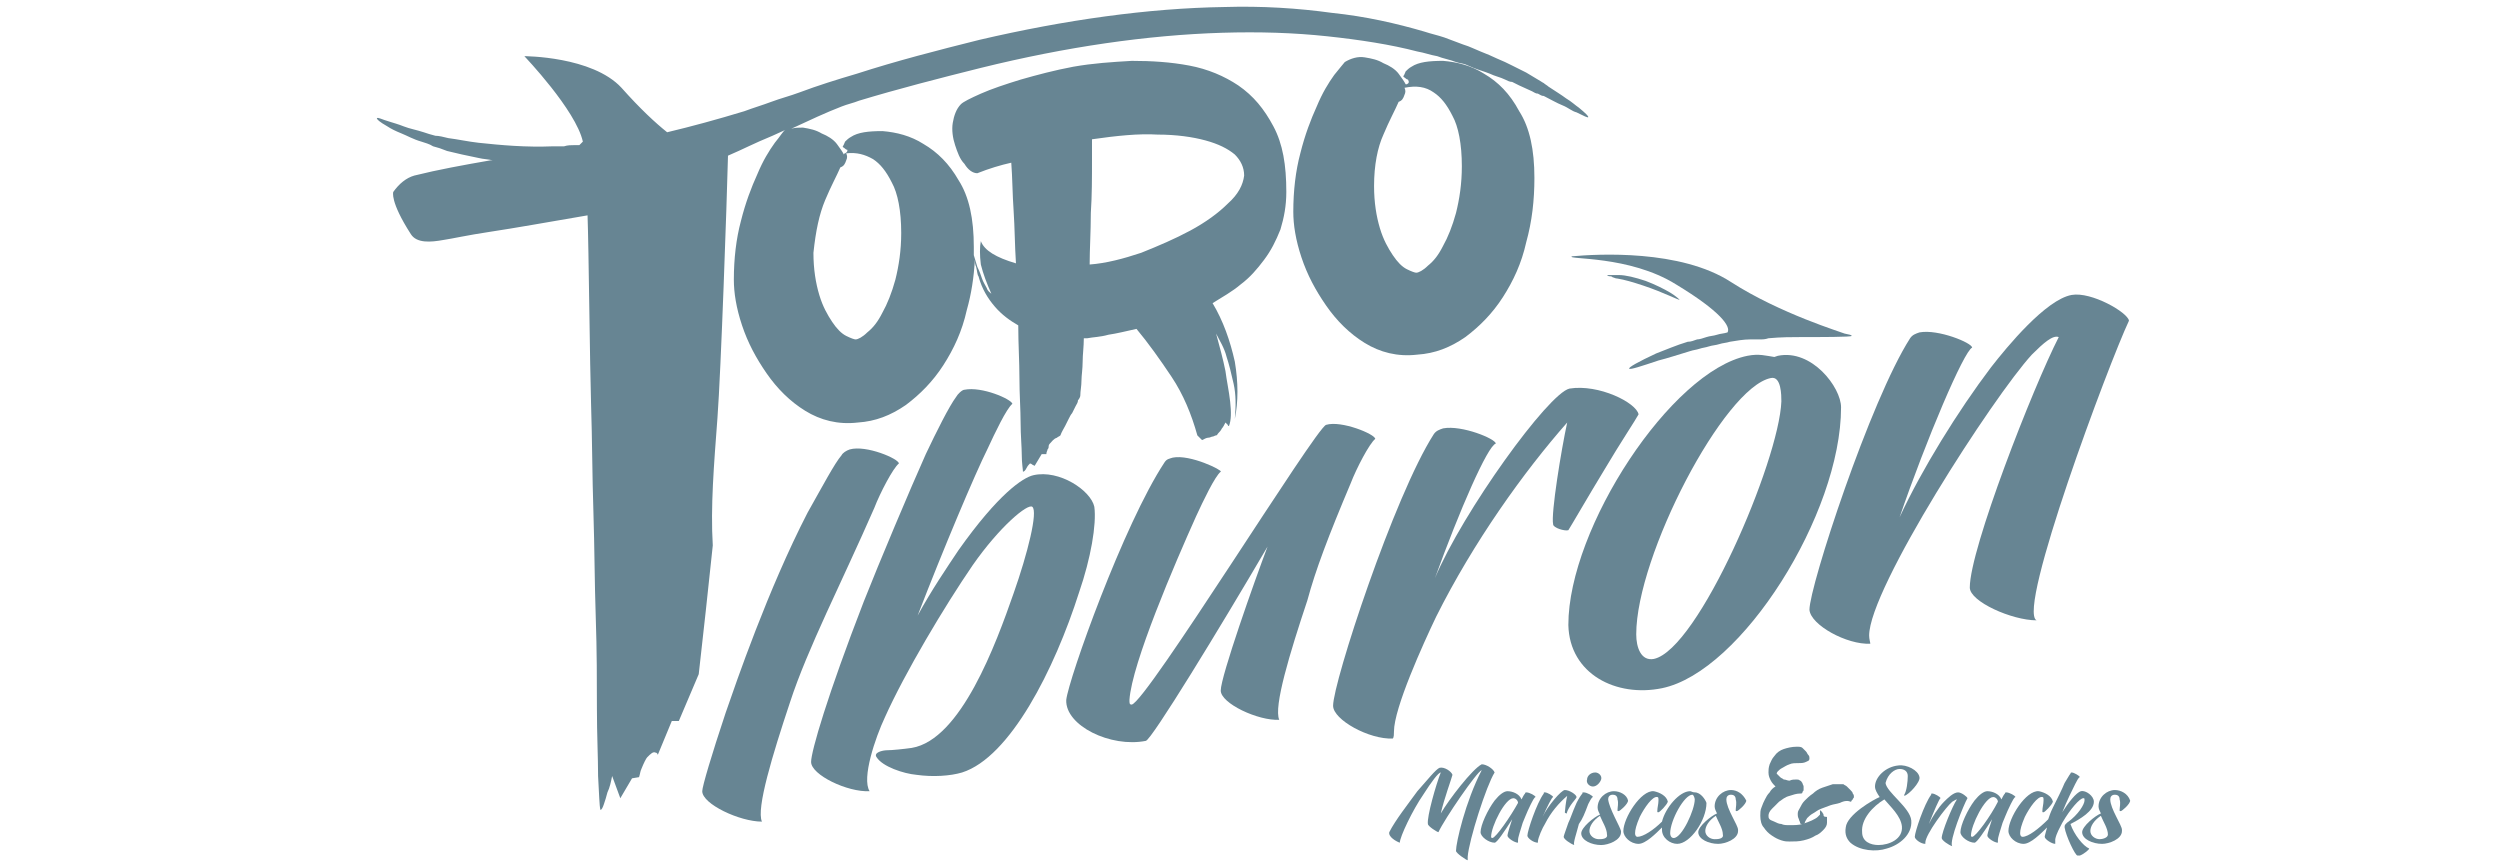 <?xml version="1.0" encoding="utf-8"?>
<!-- Generator: Adobe Illustrator 24.3.0, SVG Export Plug-In . SVG Version: 6.00 Build 0)  -->
<svg version="1.1" id="Capa_1" xmlns="http://www.w3.org/2000/svg" xmlns:xlink="http://www.w3.org/1999/xlink" x="0px" y="0px"
	 viewBox="0 0 213.6 74" style="enable-background:new 0 0 213.6 74;" xml:space="preserve">
<style type="text/css">
	.st0{fill:#678593;}
</style>
<g>
	<path class="st0" d="M61.3,35.7c0.3-4,0.8-18.4,0.9-22.4c1.4-0.6,2.1-1,3.8-1.7c0.4-0.2,0.7-0.3,1.1-0.5c-0.2,0.1-0.4,0.5-0.9,1.1
		c-0.5,0.7-1,1.5-1.5,2.7c-0.5,1.1-1,2.4-1.4,4c-0.4,1.5-0.6,3.2-0.6,5c0,1.1,0.2,2.4,0.7,3.9c0.5,1.5,1.2,2.8,2.1,4.1
		c0.9,1.3,2,2.4,3.3,3.2c1.3,0.8,2.8,1.2,4.5,1c1.5-0.1,2.8-0.6,4.1-1.5c1.2-0.9,2.3-2,3.2-3.4c0.9-1.4,1.6-2.9,2-4.7
		c0.4-1.4,0.6-2.8,0.7-4.3c0,0.2,0,0.4,0.1,0.6c0.1,0.4,0.1,0.7,0.2,0.8c0.3,1.1,0.8,1.9,1.4,2.6c0.6,0.7,1.3,1.2,2,1.6
		c0,1.6,0.1,3.1,0.1,4.5c0,1.4,0.1,2.7,0.1,3.8c0,1.1,0.1,2.1,0.1,2.8c0,0.7,0.1,1.2,0.1,1.4c0.1,0,0.2-0.1,0.3-0.3
		c0.1-0.2,0.2-0.3,0.3-0.4c0,0,0.1,0,0.2,0.1l0.2,0.1l0.6-1l0.4,0c0-0.2,0.1-0.3,0.1-0.4c0.1-0.1,0.1-0.2,0.1-0.3
		c0-0.1,0.1-0.2,0.1-0.2c0.2-0.2,0.3-0.4,0.6-0.5c0.1-0.1,0.2-0.1,0.3-0.2c0.1-0.3,0.3-0.6,0.4-0.8c0.1-0.2,0.2-0.4,0.3-0.6
		c0.1-0.2,0.2-0.4,0.3-0.5c0.1-0.2,0.2-0.4,0.3-0.6c0.1-0.2,0.2-0.3,0.2-0.5c0.1-0.1,0.2-0.3,0.2-0.4c0-0.4,0.1-0.8,0.1-1.3
		c0-0.4,0.1-1,0.1-1.6c0-0.6,0.1-1.3,0.1-2l0.3,0c0.5-0.1,1.1-0.1,1.8-0.3c0.7-0.1,1.5-0.3,2.4-0.5c1,1.2,2,2.6,3,4.1
		c1,1.5,1.7,3.2,2.2,5l0.4,0.4c0.2-0.1,0.4-0.2,0.5-0.2c0.2,0,0.3-0.1,0.4-0.1c0.1,0,0.2-0.1,0.3-0.1c0.1,0,0.1-0.1,0.2-0.2
		c0.1-0.1,0.2-0.2,0.3-0.4c0.1-0.1,0.2-0.3,0.3-0.5l0.1,0.1c0,0,0.1,0.1,0.1,0.1c0,0,0,0.1,0.1,0.1c0.2-0.5,0.2-1.2,0.1-2.1
		c-0.1-0.9-0.3-1.8-0.4-2.6c-0.2-1-0.5-2.1-0.8-3.2c0.3,0.6,0.7,1.2,0.9,2c0.2,0.6,0.4,1.4,0.6,2.3c0.2,0.9,0.2,1.9,0.1,3
		c0.3-1.5,0.3-3.1,0-4.9c-0.4-1.8-1-3.5-1.9-5c0.8-0.5,1.7-1,2.4-1.6c0.8-0.6,1.4-1.3,2-2.1c0.6-0.8,1-1.6,1.4-2.6
		c0.3-1,0.5-2,0.5-3.2c0-2.3-0.3-4.1-1.1-5.6c-0.8-1.5-1.7-2.6-3-3.5c-1.2-0.8-2.6-1.4-4.2-1.7c-1.6-0.3-3.2-0.4-4.9-0.4
		c-1.7,0.1-3.3,0.2-5,0.5c-1.6,0.3-3.1,0.7-4.5,1.1c-1.3,0.4-2.5,0.8-3.4,1.2c-0.9,0.4-1.5,0.7-1.7,0.9c-0.4,0.4-0.6,1-0.7,1.6
		c-0.1,0.6,0,1.3,0.2,1.9c0.2,0.6,0.4,1.2,0.8,1.6c0.3,0.5,0.7,0.8,1.1,0.8c1-0.4,2-0.7,2.9-0.9c0.1,1.3,0.1,2.7,0.2,4.1
		c0.1,1.5,0.1,3,0.2,4.5c-1.7-0.5-2.7-1.1-3-1.9c-0.1,0.5-0.1,1.2,0,2c0.2,0.8,0.5,1.6,0.9,2.5c-0.1-0.1-0.3-0.2-0.4-0.5
		c-0.1-0.2-0.3-0.5-0.4-0.8c-0.1-0.3-0.2-0.6-0.4-1c-0.1-0.3-0.2-0.7-0.3-1c0,0.1,0,0.1,0,0.2c0-0.3,0-0.6,0-0.9
		c0-2.4-0.4-4.3-1.3-5.7c-0.8-1.4-1.8-2.4-3-3.1c-1.1-0.7-2.3-1-3.5-1.1c-1.2,0-2.1,0.1-2.7,0.5c-0.2,0.1-0.4,0.3-0.5,0.4
		c-0.1,0.2-0.1,0.3-0.2,0.4c0,0.1,0.1,0.1,0.2,0.2c0.1,0.1,0.2,0.1,0.2,0.1c0,0.1,0,0.2-0.2,0.3c0,0-0.1,0-0.1,0.1c0,0,0,0,0,0
		c-0.1-0.2-0.3-0.5-0.6-0.9c-0.3-0.4-0.8-0.7-1.3-0.9c-0.5-0.3-1-0.4-1.6-0.5c-0.3,0-0.7,0-1,0.1c1.5-0.7,3-1.4,4.3-1.9
		c0.5-0.2,1-0.3,1.5-0.5c3.3-1,6.8-1.9,10.4-2.8C91.1,4,98,3,104.4,2.8c3.2-0.1,6.2,0,9,0.3c2.8,0.3,5.4,0.7,7.7,1.3
		c0.6,0.1,1.1,0.3,1.7,0.4c0.5,0.2,1.1,0.3,1.6,0.5c0.3,0.1,0.5,0.1,0.8,0.2c0.2,0.1,0.5,0.2,0.7,0.3c0.5,0.2,0.9,0.3,1.4,0.5
		c0.4,0.2,0.9,0.3,1.3,0.5c0.2,0.1,0.4,0.2,0.6,0.2c0.2,0.1,0.4,0.2,0.6,0.3c0.4,0.2,0.7,0.3,1.1,0.5c0.2,0.1,0.3,0.2,0.5,0.2
		c0.2,0.1,0.3,0.2,0.5,0.2c0.6,0.3,1.1,0.6,1.6,0.8c0.5,0.2,0.8,0.5,1.2,0.6c0.6,0.3,1,0.5,1,0.4c0-0.1-0.2-0.3-0.8-0.8
		c-0.3-0.2-0.6-0.5-1.1-0.8c-0.4-0.3-0.9-0.6-1.5-1c-0.1-0.1-0.3-0.2-0.4-0.3c-0.2-0.1-0.3-0.2-0.5-0.3c-0.3-0.2-0.7-0.4-1-0.6
		c-0.2-0.1-0.4-0.2-0.6-0.3c-0.2-0.1-0.4-0.2-0.6-0.3c-0.4-0.2-0.8-0.4-1.3-0.6c-0.4-0.2-0.9-0.4-1.4-0.6c-0.2-0.1-0.5-0.2-0.7-0.3
		c-0.2-0.1-0.5-0.2-0.8-0.3c-0.5-0.2-1.1-0.4-1.6-0.6c-0.6-0.2-1.1-0.3-1.7-0.5c-2.4-0.7-5-1.3-7.9-1.6c-2.9-0.4-6-0.6-9.2-0.5
		c-6.5,0.1-13.6,1.1-20.9,2.8c-3.6,0.9-7.1,1.8-10.5,2.9c-1.7,0.5-3.3,1-4.9,1.6c-0.8,0.3-1.6,0.5-2.4,0.8c-0.8,0.3-1.5,0.5-2.3,0.8
		c-2.3,0.7-4.5,1.3-6.6,1.8c-1-0.8-2.3-2-3.9-3.8c-2.5-2.7-8.3-2.7-8.3-2.7s4.4,4.6,5,7.3c-0.1,0.1-0.2,0.2-0.3,0.3
		c-0.1,0-0.3,0-0.4,0c-0.3,0-0.6,0-0.9,0.1c-0.3,0-0.6,0-0.9,0c-2.4,0.1-4.5-0.1-6.4-0.3c-0.9-0.1-1.8-0.3-2.6-0.4
		c-0.4-0.1-0.8-0.2-1.1-0.2c-0.4-0.1-0.7-0.2-1-0.3c-0.6-0.2-1.2-0.3-1.7-0.5c-0.5-0.2-0.9-0.3-1.2-0.4c-0.7-0.2-1-0.4-1.1-0.3
		c0,0.1,0.2,0.3,0.9,0.7c0.3,0.2,0.7,0.4,1.2,0.6c0.5,0.2,1,0.5,1.7,0.7c0.3,0.1,0.7,0.2,1,0.4c0.4,0.1,0.7,0.2,1.2,0.4
		c0.8,0.2,1.7,0.4,2.7,0.6c0.4,0.1,0.8,0.1,1.2,0.2c-0.1,0-0.1,0-0.2,0c-2.3,0.4-4.5,0.8-6.5,1.3c-0.7,0.2-1.3,0.7-1.8,1.4
		c0,0-0.3,0.8,1.5,3.6c0.5,0.8,1.7,0.7,2.8,0.5c0.7-0.1,2-0.4,4-0.7c2-0.3,4.8-0.8,8.3-1.4c0.1,2.7,0.2,13,0.3,16.1
		c0.1,3.1,0.1,6.2,0.2,9.2c0.1,3.1,0.1,6.1,0.2,9c0.1,2.9,0.1,5.5,0.1,7.8c0,2.3,0.1,4.2,0.1,5.8c0.1,1.6,0.1,2.5,0.2,2.9
		c0.1,0,0.2-0.2,0.3-0.5c0.1-0.3,0.2-0.6,0.3-1c0.2-0.4,0.3-0.9,0.4-1.4l0.7,1.9l1-1.7l0.6-0.1c0.1-0.3,0.1-0.5,0.2-0.7
		c0.2-0.5,0.4-0.9,0.5-1c0.3-0.3,0.5-0.5,0.7-0.4c0.1,0,0.2,0.1,0.2,0.2l1.2-2.9l0.6,0l1.7-4c0.4-3.5,0.8-7.2,1.2-11
		C60.7,43.3,61,39.7,61.3,35.7z M93.2,18.2c0.1-1.5,0.1-3,0.1-4.6c0-0.3,0-0.6,0-0.9c0-0.3,0-0.5,0-0.8c2.1-0.3,4-0.5,5.6-0.4
		c1.6,0,3,0.2,4.1,0.5c1.1,0.3,1.9,0.7,2.5,1.2c0.5,0.5,0.8,1.1,0.8,1.8c-0.1,0.8-0.5,1.6-1.4,2.4c-0.8,0.8-1.9,1.6-3.2,2.3
		c-1.3,0.7-2.7,1.3-4.2,1.9c-1.5,0.5-3,0.9-4.4,1C93.1,21.3,93.2,19.8,93.2,18.2z M70.5,17.1c0.5-1.2,1-2.1,1.3-2.8
		c0.3-0.1,0.4-0.3,0.5-0.6c0.1-0.2,0.1-0.4,0-0.6l0,0c0.9-0.1,1.6,0.1,2.3,0.5c0.6,0.4,1.1,1,1.6,2c0.5,0.9,0.8,2.4,0.8,4.3
		c0,1.5-0.2,2.8-0.5,4c-0.3,1.1-0.7,2.1-1.1,2.8c-0.4,0.8-0.8,1.3-1.3,1.7c-0.4,0.4-0.8,0.6-1,0.6c-0.1,0-0.4-0.1-0.8-0.3
		c-0.4-0.2-0.8-0.6-1.2-1.2c-0.4-0.6-0.8-1.3-1.1-2.3c-0.3-1-0.5-2.2-0.5-3.6C69.7,19.7,70,18.3,70.5,17.1z"/>
	<path class="st0" d="M143.2,24.3c3.8,2.3,4.7,3.6,4.4,4.1c0,0,0,0,0,0c-0.3,0.1-0.6,0.1-0.9,0.2c-0.3,0.1-0.6,0.1-0.9,0.2
		c-0.3,0.1-0.6,0.2-0.8,0.2c-0.3,0.1-0.5,0.2-0.8,0.2c-1,0.3-1.9,0.7-2.7,1c-1.5,0.7-2.4,1.2-2.3,1.3c0.1,0.1,1-0.2,2.5-0.7
		c0.8-0.2,1.7-0.5,2.7-0.8c0.3-0.1,0.5-0.1,0.8-0.2c0.3-0.1,0.5-0.1,0.8-0.2c0.3-0.1,0.6-0.1,0.9-0.2c0.3-0.1,0.6-0.1,0.9-0.2
		c0.6-0.1,1.2-0.2,1.7-0.2c0.1,0,0.3,0,0.4,0c0.1,0,0.3,0,0.4,0c0.3,0,0.5,0,0.8-0.1c1.1-0.1,2-0.1,2.8-0.1c1.6,0,4.3,0,4.3-0.1
		c0-0.1-0.2-0.1-0.6-0.2c-0.2-0.1-5.5-1.7-9.7-4.4c-4.3-2.8-11.4-2.4-13.6-2.2C133.8,22.2,139.2,21.8,143.2,24.3z"/>
	<path class="st0" d="M143.5,25.6c0,0-0.3-0.3-0.8-0.6c-0.5-0.3-1.3-0.7-2.1-1c-0.9-0.3-1.7-0.5-2.3-0.5c-0.1,0-0.3,0-0.4,0
		c-0.1,0-0.2,0-0.3,0c-0.2,0-0.3,0-0.3,0s0.1,0.1,0.2,0.1c0.1,0,0.2,0,0.3,0.1c0.1,0,0.2,0.1,0.4,0.1c0.6,0.1,1.3,0.3,2.2,0.6
		C142.2,25,143.5,25.7,143.5,25.6z"/>
	<path class="st0" d="M120.2,7.2C120.2,7.2,120.2,7.2,120.2,7.2c-0.1,0-0.1,0-0.1,0c-0.1-0.2-0.3-0.5-0.6-0.9
		c-0.3-0.4-0.8-0.7-1.3-0.9c-0.5-0.3-1-0.4-1.6-0.5c-0.6-0.1-1.2,0.1-1.7,0.4c-0.1,0.1-0.4,0.5-0.9,1.1c-0.5,0.7-1,1.5-1.5,2.7
		c-0.5,1.1-1,2.4-1.4,4c-0.4,1.5-0.6,3.2-0.6,5c0,1.1,0.2,2.4,0.7,3.9c0.5,1.5,1.2,2.8,2.1,4.1c0.9,1.3,2,2.4,3.3,3.2
		c1.3,0.8,2.8,1.2,4.5,1c1.5-0.1,2.8-0.6,4.1-1.5c1.2-0.9,2.3-2,3.2-3.4c0.9-1.4,1.6-2.9,2-4.7c0.5-1.8,0.7-3.6,0.7-5.5
		c0-2.4-0.4-4.3-1.3-5.7C129,8,128,7,126.8,6.3c-1.1-0.7-2.3-1-3.5-1.1c-1.2,0-2.1,0.1-2.7,0.5c-0.2,0.1-0.4,0.3-0.5,0.4
		c-0.1,0.2-0.1,0.3-0.2,0.4c0,0.1,0.1,0.1,0.2,0.2c0.1,0.1,0.2,0.1,0.2,0.1C120.4,7,120.4,7.1,120.2,7.2z M122.5,7.9
		c0.6,0.4,1.1,1,1.6,2c0.5,0.9,0.8,2.4,0.8,4.3c0,1.5-0.2,2.8-0.5,4c-0.3,1.1-0.7,2.1-1.1,2.8c-0.4,0.8-0.8,1.3-1.3,1.7
		c-0.4,0.4-0.8,0.6-1,0.6c-0.1,0-0.4-0.1-0.8-0.3c-0.4-0.2-0.8-0.6-1.2-1.2c-0.4-0.6-0.8-1.3-1.1-2.3c-0.3-1-0.5-2.2-0.5-3.6
		c0-1.8,0.3-3.3,0.8-4.4c0.5-1.2,1-2.1,1.3-2.8c0.3-0.1,0.4-0.3,0.5-0.6c0.1-0.2,0.1-0.4,0-0.6l0,0C121,7.3,121.8,7.4,122.5,7.9z"/>
	<path class="st0" d="M74.7,43.4c0.5-1.3,1.6-3.4,2.1-3.8c0-0.4-2.8-1.6-4.2-1.2c-0.3,0.1-0.6,0.3-0.7,0.5c-0.6,0.7-1.6,2.6-2.9,4.9
		c-3.4,6.6-6.1,14.5-7,17.1c-1.2,3.6-2,6.3-2,6.7c0,1.1,3.2,2.6,5.1,2.6c-0.5-1.1,0.9-5.7,2.4-10.2C69,55.4,71.9,49.8,74.7,43.4z"/>
	<path class="st0" d="M93.5,43.3c-0.3-1.4-3-3.2-5.2-2.7c-0.9,0.2-3,1.6-6.4,6.4c-1,1.5-2.3,3.4-3.5,5.6c2.2-5.7,4.9-12.1,6-14.3
		c0.6-1.3,1.6-3.4,2.1-3.8c-0.1-0.4-2.6-1.5-4.1-1.2c-0.2,0-0.6,0.4-0.7,0.6c-0.6,0.8-1.7,3-2.6,4.9c-1.3,2.9-4,9.3-5.3,12.6
		c-3.1,8-4.5,12.8-4.5,13.7c0,1.1,3.1,2.6,5,2.5c-0.7-1.1,0.5-4.6,1.3-6.3c1.7-3.8,5.1-9.5,7.5-13c2.3-3.3,4.7-5.3,5.1-5
		c0.5,0.4-0.4,4-1.6,7.4c-1.5,4.3-4.5,12.5-8.7,13.2c-0.7,0.1-1.7,0.2-2.1,0.2c-0.4,0-1.2,0.2-0.9,0.6c0.5,0.8,2.3,1.4,3.4,1.5
		c1.4,0.2,2.9,0.1,3.9-0.2c4.1-1.3,7.9-8.8,10-15.4C93.2,47.7,93.7,44.8,93.5,43.3z"/>
	<path class="st0" d="M115.4,41.3c0.5-1.3,1.6-3.4,2.1-3.8c0-0.4-2.9-1.6-4.2-1.2c-0.9,0.3-15.3,23.6-16.6,23.9
		c-0.2,0-0.2-0.1-0.2-0.4c0.2-3.1,3.9-11.7,5.7-15.7c0.6-1.3,1.6-3.4,2.1-3.8c0.2-0.1-2.6-1.5-4.1-1.2c-0.3,0.1-0.5,0.1-0.7,0.4
		c-3.5,5.3-8.2,18.5-8.4,20.3c-0.1,2.2,3.8,4.1,6.8,3.5c0.5-0.1,6.3-9.6,10.4-16.6c-1.1,2.9-4,11.1-4,12.3c0,1.1,3.2,2.6,5,2.5
		c-0.5-1.1,0.9-5.7,2.4-10.2C112.4,48.7,113.5,45.8,115.4,41.3z"/>
	<path class="st0" d="M119.1,62.5c0-2,2.5-7.5,3.6-9.8c3.2-6.4,7.5-12.4,11.2-16.6c-0.5,2.3-1.4,7.8-1.2,8.7c0,0.3,1,0.6,1.3,0.5
		c0.2-0.3,1.7-2.9,3.1-5.2c1.3-2.2,2.7-4.3,2.9-4.7c-0.2-1-3.4-2.6-5.9-2.2c-1.8,0.4-9.1,10.5-11.5,16.2c2.1-5.8,4.5-11.3,5.2-11.5
		c0-0.4-2.9-1.6-4.5-1.3c-0.3,0.1-0.6,0.2-0.8,0.5c-3.4,5.3-8.6,21.2-8.6,23.2c0,1.2,3.1,2.9,5.1,2.8
		C119.1,63,119.1,62.7,119.1,62.5z"/>
	<path class="st0" d="M142,58.8c6.8-1.4,15.3-14.9,15.3-24c0-1.7-2.5-5-5.4-4.4l-0.3,0.1c-0.7-0.1-1.3-0.3-2.3-0.1
		c-6.5,1.3-15.3,14.7-15.3,23C134.1,57.6,138.1,59.6,142,58.8z M139.8,54.2c0-6.7,7.5-21.1,11.5-21.9c0.9-0.2,0.9,1.5,0.9,2
		c-0.2,5.1-7.1,21.2-10.9,22C140.2,56.5,139.8,55.3,139.8,54.2z"/>
	<path class="st0" d="M159.8,55c0-0.1-0.1-0.4-0.1-0.7c0-4,10.6-20.4,13.9-24c1-1,1.8-1.7,2.3-1.5c-2.2,4.3-7.6,18.1-7.6,21.4
		c0,1.2,3.6,2.8,5.7,2.8c-1.7-0.9,6.2-22,7.9-25.6c-0.1-0.7-3.2-2.5-4.9-2.2c-2.2,0.4-5.5,4.4-6.9,6.2c-2.8,3.7-5.9,8.7-7.8,12.8
		c2.3-6.7,5.5-14.2,6.2-14.5c0-0.4-2.9-1.6-4.5-1.3c-0.3,0.1-0.6,0.2-0.8,0.5c-3.4,5.3-8.6,21.2-8.6,23.2
		C154.7,53.4,157.8,55.1,159.8,55z"/>
	<path class="st0" d="M127.7,66c-0.1-0.3-0.7-0.7-1.1-0.7c-0.8,0.4-2.8,3-3.5,4.2c0.3-1.3,0.9-2.9,1-3.3c-0.1-0.3-0.7-0.7-1.1-0.6
		c-0.3,0.1-1.1,1.1-1.9,2c-0.8,1.1-1.9,2.5-2.4,3.5c-0.1,0.4,0.6,0.8,0.9,0.9c0-0.5,1.1-2.8,2-4.1c0.7-1.1,1.3-1.9,1.5-1.9
		c-0.4,1-1.2,3.8-1.1,4.4c0,0.2,0.8,0.7,0.9,0.7c0.5-1.1,3.3-5.2,3.7-5.3c-1.4,2.7-2.2,6.2-2.2,6.9c0,0.2,0.9,0.8,1,0.8
		c0-0.1,0-0.2,0-0.3C125.5,71.8,127,67.1,127.7,66z"/>
	<path class="st0" d="M130.8,68.7c0.1-0.2,0.3-0.6,0.4-0.6c0-0.1-0.5-0.4-0.8-0.4c0,0-0.1,0-0.1,0.1c-0.1,0.1-0.2,0.3-0.3,0.5
		c-0.2-0.5-0.8-0.7-1.2-0.7c-0.3,0-0.7,0.3-1.1,0.8c-0.6,0.8-1.2,2.1-1.2,2.7c0,0.4,0.7,0.9,1.2,0.9c0.2,0,0.8-0.9,1.5-2
		c-0.1,0.3-0.4,1.2-0.4,1.4s0.6,0.6,0.9,0.6c0,0,0-0.1,0-0.2c0-0.3,0.2-0.8,0.4-1.5C130.2,70.1,130.4,69.5,130.8,68.7z M127.5,71.6
		c-0.1,0-0.1-0.1-0.1-0.1c0-0.9,1.2-3.3,1.9-3.3c0.2,0,0.4,0.2,0.4,0.4C129.1,69.7,127.8,71.6,127.5,71.6z"/>
	<path class="st0" d="M134.2,68.8c0.2-0.3,0.5-0.6,0.5-0.7c0-0.2-0.6-0.6-1-0.6c-0.3,0-1.5,1.4-1.9,2.3c0.4-0.9,0.8-1.7,0.9-1.7
		c0-0.1-0.5-0.4-0.7-0.4c-0.1,0-0.1,0-0.1,0.1c-0.6,0.8-1.4,3.2-1.4,3.6c0,0.2,0.5,0.6,0.9,0.6c0,0,0-0.1,0-0.1
		c0-0.3,0.4-1.2,0.6-1.5c0.5-1,1.2-1.8,1.9-2.4c-0.1,0.4-0.2,1.3-0.2,1.4c0,0.1,0.2,0.1,0.2,0.1C133.8,69.5,134,69.1,134.2,68.8z"/>
	<path class="st0" d="M135.7,68.7c0.1-0.2,0.3-0.6,0.4-0.6c0-0.1-0.5-0.4-0.8-0.4c-0.1,0-0.1,0-0.1,0.1c-0.1,0.1-0.3,0.4-0.5,0.8
		c-0.4,0.9-0.5,1.3-0.7,1.7c-0.2,0.6-0.4,1.1-0.4,1.2c0,0.2,0.6,0.6,0.9,0.7c-0.1-0.2,0.2-1,0.4-1.8C135.2,70,135.4,69.5,135.7,68.7
		z"/>
	<path class="st0" d="M135.6,66.6c-0.1,0.3,0.2,0.6,0.5,0.6c0.3,0,0.6-0.3,0.7-0.6c0.1-0.3-0.2-0.6-0.5-0.6
		C135.9,66,135.6,66.3,135.6,66.6z"/>
	<path class="st0" d="M137.4,68.3c0-0.2,0.1-0.4,0.4-0.4c0.2,0,0.4,0.1,0.4,0.4c0.1,0.3,0,0.7,0,0.9c0,0.1,0,0.1,0.1,0.1
		c0.1,0,0.8-0.6,0.8-0.9c-0.1-0.5-0.7-0.8-1.2-0.8c-0.7,0-1.4,0.6-1.4,1.4c0,0.2,0.1,0.4,0.2,0.6c-0.5,0.2-1.6,1.1-1.6,1.6
		c0,0.6,0.9,1,1.7,1c0.6,0,1.7-0.4,1.7-1.1c0,0,0-0.1,0-0.1C138.4,70.6,137.5,69.1,137.4,68.3z M136.6,71.7c-0.4,0-0.8-0.3-0.8-0.7
		c0-0.4,0.3-0.9,0.9-1.3c0.2,0.5,0.6,1.1,0.6,1.6C137.4,71.7,136.8,71.7,136.6,71.7z"/>
	<path class="st0" d="M144.8,67.7L144.8,67.7c-0.2,0-0.3-0.1-0.4-0.1c-0.9,0-2.1,1.4-2.4,2.6c-0.7,0.7-1.6,1.3-2.1,1.3
		c-0.1,0-0.2-0.1-0.2-0.3c0-0.3,0.1-0.7,0.4-1.4c0.4-0.8,1.1-1.8,1.5-1.7c0.1,0,0.1,0.1,0.1,0.3c0,0.3-0.1,0.6-0.1,0.9
		c0,0.1,0,0.1,0.1,0.1c0.1,0,0.7-0.6,0.8-0.9c-0.1-0.5-0.7-0.8-1.2-0.9c-1.1-0.1-2.6,2.3-2.6,3.4c0,0.5,0.6,1.1,1.3,1.1
		c0.6,0,1.5-0.9,2-1.4c0,0.1,0,0.2,0,0.2c0,0.7,0.7,1.2,1.3,1.2c1.1,0,2.5-2,2.5-3.5C145.7,68.3,145.3,67.7,144.8,67.7z M143,71.6
		c-0.2,0-0.3-0.2-0.3-0.4c0-1.1,1.2-3.3,1.9-3.3c0.1,0,0.2,0.3,0.2,0.4C144.8,69.2,143.7,71.6,143,71.6z"/>
	<path class="st0" d="M147.9,67.5c-0.7,0-1.4,0.6-1.4,1.4c0,0.2,0.1,0.4,0.2,0.6c-0.5,0.2-1.6,1.1-1.6,1.6c0,0.6,0.9,1,1.7,1
		c0.6,0,1.7-0.4,1.7-1.1c0,0,0-0.1,0-0.1c0-0.4-1-1.8-1-2.6c0-0.2,0.1-0.4,0.4-0.4c0.2,0,0.4,0.1,0.4,0.4c0.1,0.3,0,0.7,0,0.9
		c0,0.1,0,0.1,0.1,0.1c0.1,0,0.8-0.6,0.8-0.9C148.9,67.8,148.4,67.5,147.9,67.5z M146.5,71.7c-0.4,0-0.8-0.3-0.8-0.7
		c0-0.4,0.3-0.9,0.9-1.3c0.2,0.5,0.6,1.1,0.6,1.6C147.3,71.7,146.7,71.7,146.5,71.7z"/>
	<path class="st0" d="M158.1,68.5c0,0,0.1,0,0.1-0.1c0,0,0.1-0.1,0.1-0.1c0-0.1,0.1-0.1,0.1-0.2s0-0.2-0.1-0.3
		c0-0.1-0.1-0.2-0.2-0.3c-0.1-0.1-0.2-0.2-0.3-0.3c-0.1-0.1-0.2-0.1-0.3-0.2c-0.3,0-0.6,0-0.9,0c-0.3,0.1-0.6,0.2-0.9,0.3
		c-0.3,0.1-0.6,0.3-0.8,0.5c-0.3,0.2-0.5,0.4-0.7,0.6c-0.2,0.2-0.3,0.4-0.4,0.6c-0.1,0.2-0.2,0.3-0.2,0.5c0,0.2,0,0.3,0.1,0.5
		c0,0.1,0.1,0.2,0.1,0.3c0,0.1,0.1,0.1,0.1,0.1c0,0,0.1,0,0.1,0c0,0,0,0,0.1,0c0,0,0.1,0,0.1-0.1c0-0.1,0.1-0.2,0.2-0.4
		c0.1-0.1,0.3-0.3,0.5-0.4c0.2-0.1,0.4-0.3,0.7-0.4c0.3-0.1,0.5-0.2,0.8-0.3c0.3-0.1,0.5-0.1,0.8-0.2
		C157.6,68.4,157.9,68.4,158.1,68.5C158.1,68.5,158.1,68.5,158.1,68.5z"/>
	<path class="st0" d="M155.8,69.6c0-0.1-0.1-0.1-0.1-0.2c0,0-0.1-0.1-0.1-0.1c-0.1-0.1-0.1-0.1-0.1,0c0,0,0,0.1,0,0.1
		c0,0,0,0.1,0,0.1c0,0.1,0,0.1,0,0.1c0,0-0.1,0.1-0.2,0.2c-0.1,0.1-0.3,0.2-0.5,0.3c-0.2,0.1-0.5,0.2-0.8,0.3
		c-0.3,0.1-0.7,0.1-1.1,0.1c-0.3,0-0.5,0-0.7-0.1c-0.2,0-0.4-0.1-0.6-0.2c-0.2-0.1-0.3-0.1-0.4-0.2c-0.1-0.1-0.1-0.2-0.1-0.3
		c0-0.2,0.1-0.4,0.3-0.6c0.2-0.2,0.4-0.4,0.6-0.6c0.3-0.2,0.5-0.4,0.9-0.5c0.3-0.1,0.6-0.2,0.9-0.2c0.1,0,0.2,0,0.2-0.1
		c0-0.1,0.1-0.1,0.1-0.2c0-0.1,0-0.2,0-0.3c0-0.1-0.1-0.2-0.1-0.3c-0.1-0.1-0.1-0.2-0.2-0.2c-0.1-0.1-0.2-0.1-0.3-0.1
		c-0.2,0-0.4,0-0.6,0.1c-0.2,0-0.3-0.1-0.5-0.1c-0.1-0.1-0.2-0.1-0.3-0.2c-0.1-0.1-0.1-0.1-0.2-0.2c0,0-0.1-0.1-0.1-0.1
		c0,0,0-0.1,0.1-0.2c0.1-0.1,0.2-0.2,0.4-0.3c0.2-0.1,0.3-0.2,0.6-0.3c0.2-0.1,0.5-0.1,0.7-0.1c0.3,0,0.5,0,0.7-0.1
		c0.2-0.1,0.3-0.1,0.3-0.3c0-0.1,0-0.2-0.1-0.3s-0.1-0.2-0.2-0.3c-0.1-0.1-0.2-0.2-0.3-0.3c-0.1-0.1-0.3-0.1-0.5-0.1
		c-0.4,0-0.8,0.1-1.1,0.2c-0.3,0.1-0.6,0.3-0.8,0.6c-0.2,0.2-0.3,0.5-0.4,0.7c-0.1,0.3-0.1,0.5-0.1,0.7c0,0.3,0.1,0.5,0.2,0.7
		c0.1,0.2,0.3,0.4,0.4,0.5c-0.2,0.1-0.4,0.3-0.5,0.5c-0.2,0.2-0.3,0.4-0.4,0.6c-0.1,0.2-0.2,0.4-0.3,0.7c-0.1,0.2-0.1,0.5-0.1,0.7
		c0,0.4,0.1,0.8,0.3,1c0.2,0.3,0.4,0.5,0.7,0.7c0.3,0.2,0.5,0.3,0.8,0.4c0.3,0.1,0.5,0.1,0.7,0.1c0.4,0,0.8,0,1.2-0.1
		c0.4-0.1,0.7-0.2,1-0.4c0.3-0.1,0.5-0.3,0.7-0.5c0.2-0.2,0.3-0.4,0.3-0.6c0-0.2,0-0.4,0-0.5C155.8,69.8,155.8,69.7,155.8,69.6z"/>
	<path class="st0" d="M162.3,65.7c0.4,0,0.7,0.2,0.7,0.6c0,0.5-0.1,1.3-0.3,1.6c0,0.1,0,0.1,0,0.1c0.4-0.1,1.4-1.2,1.3-1.6
		c-0.1-0.6-1.1-1.1-1.8-1c-1.1,0.1-2,1-2,1.8c0,0.3,0.2,0.6,0.4,0.9c-0.5,0.2-2.8,1.5-2.9,2.6c-0.1,0.6,0.1,1,0.4,1.3
		c0.8,0.7,2.2,0.8,3.1,0.5c1.1-0.3,2.2-1.2,2.1-2.4c-0.1-1.1-2.1-2.4-2.2-3.2C161.3,66.1,161.9,65.7,162.3,65.7z M162.5,70.6
		c0.1,1.1-1.1,1.6-2,1.6c-0.7,0-1.4-0.3-1.4-1.1c-0.1-1.1,0.9-2.2,1.9-2.8C161.5,68.9,162.4,69.7,162.5,70.6z"/>
	<path class="st0" d="M168.1,68.2c0-0.1-0.5-0.5-0.8-0.5c-0.4,0-0.9,0.5-1.2,0.8c-0.5,0.5-1,1.3-1.3,1.9c0.4-1,0.9-2.2,1-2.2
		c0-0.1-0.5-0.4-0.7-0.4c-0.1,0-0.1,0-0.1,0.1c-0.6,0.8-1.4,3.2-1.4,3.6c0,0.2,0.5,0.6,0.9,0.6c0,0,0-0.1,0-0.1
		c0-0.7,1.8-3.1,2.3-3.5c0.2-0.1,0.3-0.2,0.4-0.2c-0.4,0.6-1.3,2.8-1.3,3.3c0,0.2,0.6,0.6,0.9,0.7C166.5,71.9,167.8,68.7,168.1,68.2
		z"/>
	<path class="st0" d="M171.8,68.7c0.1-0.2,0.3-0.6,0.4-0.6c0-0.1-0.5-0.4-0.8-0.4c0,0-0.1,0-0.1,0.1c-0.1,0.1-0.2,0.3-0.3,0.5
		c-0.2-0.5-0.8-0.7-1.2-0.7c-0.3,0-0.7,0.3-1.1,0.8c-0.6,0.8-1.2,2.1-1.2,2.7c0,0.4,0.7,0.9,1.2,0.9c0.2,0,0.8-0.9,1.5-2
		c-0.1,0.3-0.4,1.2-0.4,1.4c0,0.2,0.6,0.6,0.9,0.6c0,0,0-0.1,0-0.2c0-0.3,0.2-0.8,0.4-1.5C171.2,70.1,171.4,69.5,171.8,68.7z
		 M168.5,71.5c-0.1,0-0.1-0.1-0.1-0.1c0-0.9,1.2-3.3,1.9-3.3c0.2,0,0.4,0.2,0.4,0.4C170.1,69.7,168.8,71.5,168.5,71.5z"/>
	<path class="st0" d="M176.9,70.4c0.8-0.4,2-1.1,2-1.9c0-0.5-0.7-1-1.1-0.9c-0.4,0.1-1.1,1-1.6,1.8c0.4-1,0.9-2,1.1-2.4
		c0.1-0.2,0.3-0.6,0.4-0.6c0-0.1-0.5-0.4-0.7-0.4c0,0-0.1,0-0.1,0.1c-0.1,0.1-0.3,0.5-0.5,0.8c-0.2,0.5-0.7,1.5-1,2.1
		c-0.2,0.4-0.3,0.7-0.4,1c-0.8,0.8-1.7,1.5-2.2,1.5c-0.1,0-0.2-0.1-0.2-0.3c0-0.3,0.1-0.7,0.4-1.4c0.4-0.8,1.1-1.8,1.5-1.7
		c0.1,0,0.1,0.1,0.1,0.3c0,0.3-0.1,0.6-0.1,0.9c0,0.1,0,0.1,0.1,0.1c0.1,0,0.7-0.6,0.8-0.9c-0.1-0.5-0.7-0.8-1.2-0.9
		c-1.1-0.1-2.6,2.3-2.6,3.4c0,0.5,0.6,1.1,1.3,1.1c0.6,0,1.5-0.9,2-1.4c-0.1,0.4-0.2,0.7-0.2,0.8c0,0.2,0.6,0.6,0.9,0.6
		c0-0.1,0-0.2,0-0.4c0.1-0.5,0.4-1,0.6-1.4c0.7-1.2,1.5-2.1,1.8-2.1c0.1,0,0.1,0,0.1,0.2c0,0.3-0.5,1.2-1.5,1.9
		c-0.2,0.2-0.2,0.2-0.2,0.4c0.1,0.7,0.9,2.4,1.1,2.4c0.1,0,0.1,0,0.2,0c0.3-0.1,0.8-0.5,0.8-0.6C178,72.3,177.2,71.3,176.9,70.4z"/>
	<path class="st0" d="M180.7,67.5c-0.7,0-1.4,0.6-1.4,1.4c0,0.2,0.1,0.4,0.2,0.6c-0.5,0.2-1.6,1.1-1.6,1.6c0,0.6,0.9,1,1.7,1
		c0.6,0,1.7-0.4,1.7-1.1c0,0,0-0.1,0-0.1c0-0.4-1-1.8-1-2.6c0-0.2,0.1-0.4,0.4-0.4c0.2,0,0.4,0.1,0.4,0.4c0.1,0.3,0,0.7,0,0.9
		c0,0.1,0,0.1,0.1,0.1s0.8-0.6,0.8-0.9C181.8,67.8,181.2,67.5,180.7,67.5z M179.4,71.7c-0.4,0-0.8-0.3-0.8-0.7
		c0-0.4,0.3-0.9,0.9-1.3c0.2,0.5,0.6,1.1,0.6,1.6C180.1,71.6,179.6,71.7,179.4,71.7z"/>
</g>
</svg>

